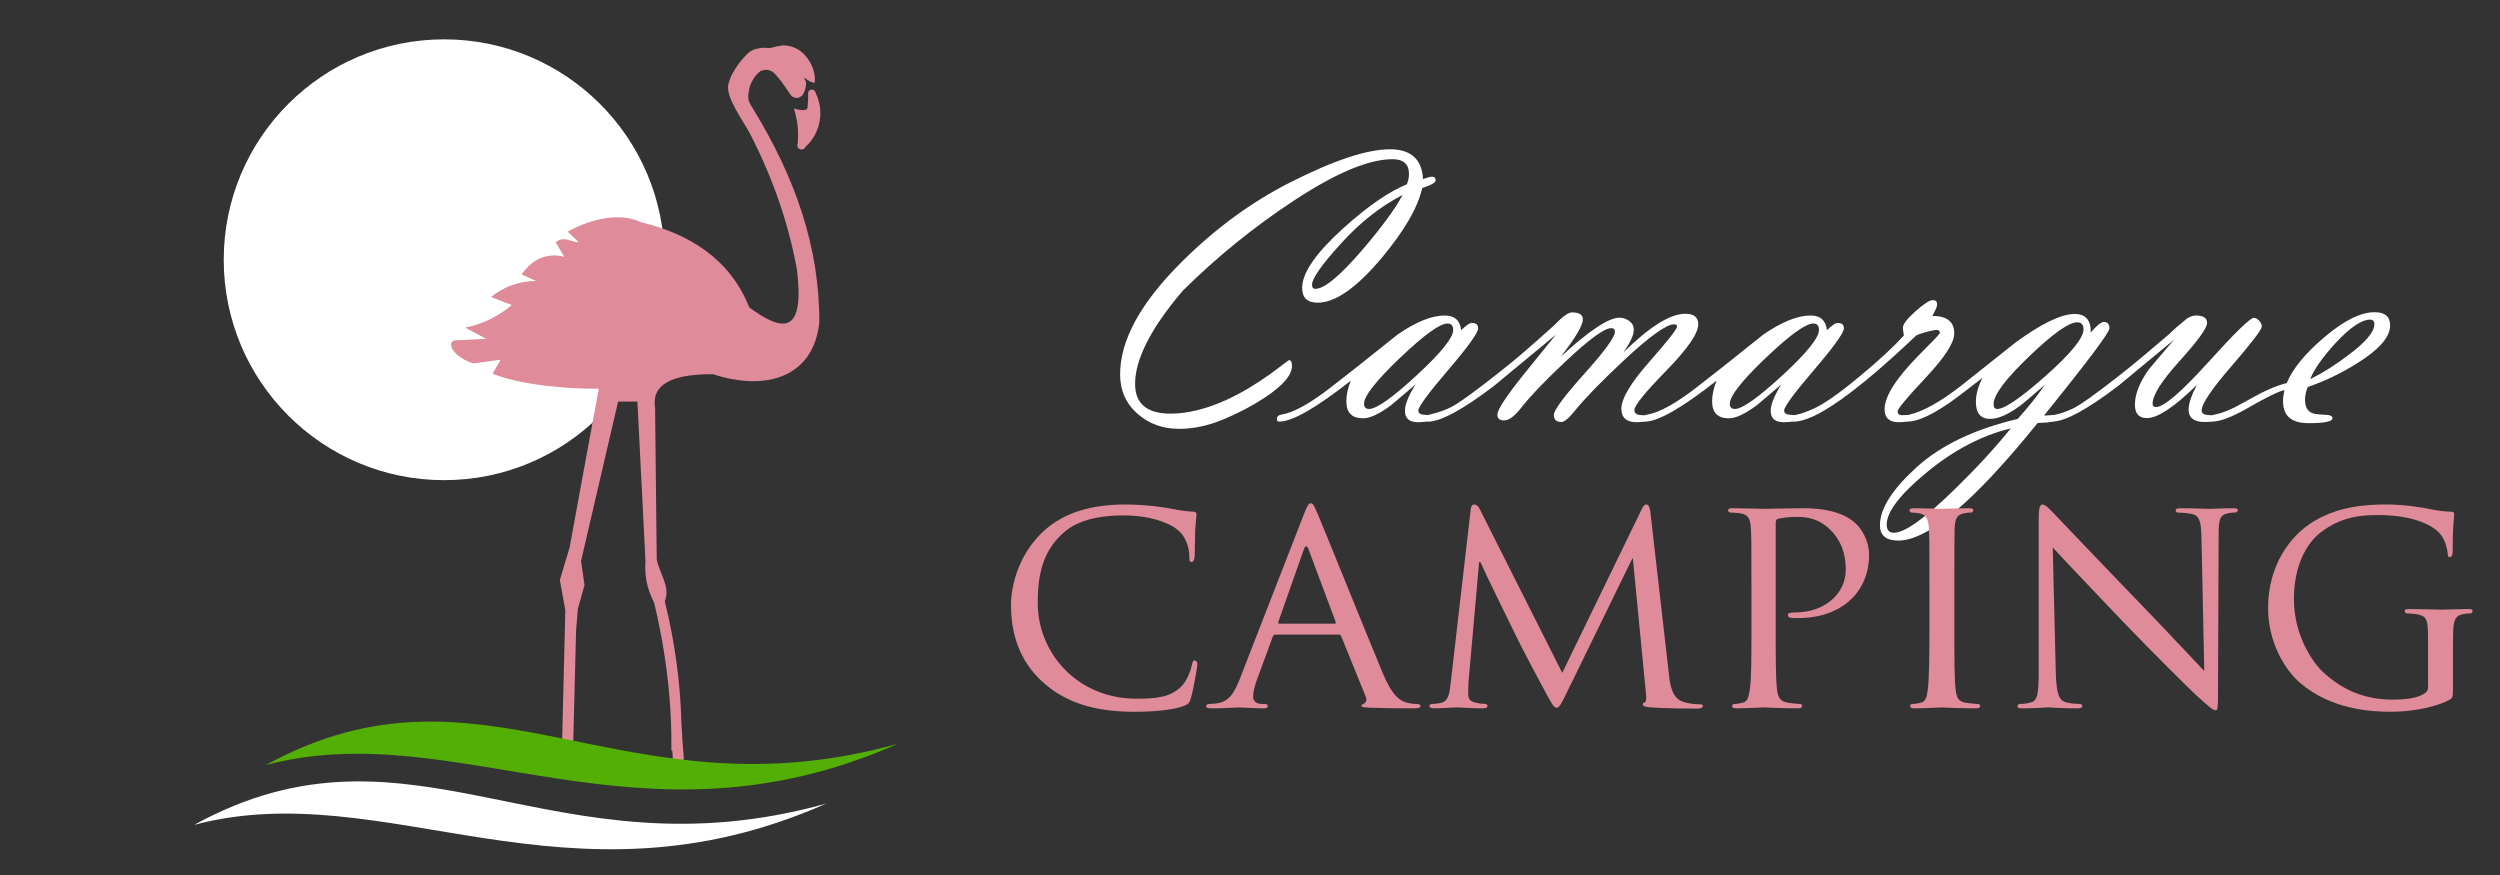 <?xml version="1.0" encoding="utf-8"?>
<!-- Generator: Adobe Illustrator 16.0.0, SVG Export Plug-In . SVG Version: 6.00 Build 0)  -->
<!DOCTYPE svg PUBLIC "-//W3C//DTD SVG 1.1//EN" "http://www.w3.org/Graphics/SVG/1.1/DTD/svg11.dtd">
<svg version="1.1" id="Calque_1" xmlns="http://www.w3.org/2000/svg" xmlns:xlink="http://www.w3.org/1999/xlink" x="0px" y="0px"
	 width="200px" height="70px" viewBox="0 0 200 70" enable-background="new 0 0 200 70" xml:space="preserve">
<rect x="0" y="0" width="200" height="70" fill="#333333" stroke="none"/>
<g>
	<g>
		<g>
			<g>
				<path fill="#FFFFFF" d="M113.779,15.04c-0.354,1.575-1.449,3.457-3.287,5.644c-1.983,2.354-3.676,3.53-5.077,3.53
					c-0.83,0-1.245-0.396-1.245-1.184c0-1.194,1.095-2.782,3.286-4.766c1.961-1.765,3.659-2.938,5.093-3.52
					c0.113-0.283,0.17-0.556,0.17-0.816c0-0.795-0.439-1.192-1.32-1.192c-1.895,0-4.504,1.093-7.833,3.277
					c-3.235,2.123-6.224,4.545-8.965,7.266c-2.529,2.979-3.793,5.457-3.793,7.429c0,1.588,0.945,2.383,2.834,2.383
					c1.37,0,2.865-0.369,4.485-1.106c1.131-0.519,2.299-1.209,3.504-2.071l1.479-1.105c0.166,0,0.249,0.15,0.249,0.452
					c0,0.747-0.737,1.604-2.211,2.569c-0.976,0.645-2.069,1.217-3.279,1.721c-1.209,0.504-2.385,0.756-3.527,0.756
					c-1.309,0-2.414-0.396-3.317-1.184c-0.945-0.82-1.417-1.879-1.417-3.178c0-2.74,1.656-5.751,4.968-9.032
					c2.667-2.647,5.549-4.756,8.643-6.323c3.488-1.766,6.146-2.647,7.974-2.647c1.682,0,2.563,0.795,2.647,2.383
					c0.332-0.124,0.576-0.187,0.731-0.187c0.187,0,0.281,0.096,0.281,0.288C114.854,14.607,114.494,14.813,113.779,15.04z
					 M112.206,15.6c-1.761,0.902-3.409,2.199-4.942,3.895c-1.534,1.694-2.301,2.784-2.301,3.272c0,0.228,0.089,0.341,0.265,0.341
					c0.725,0,1.983-1.046,3.776-3.14C110.549,18.164,111.615,16.708,112.206,15.6z"/>
				<path fill="#FFFFFF" d="M108.063,30.453c-2.772,2.185-4.683,3.276-5.73,3.276c-0.125,0-0.188-0.07-0.188-0.209
					c0-0.191,0.125-0.31,0.375-0.353c0.976-0.155,2.326-0.908,4.048-2.258l2.01-1.572l3.224-2.57
					c1.475-1.018,2.735-1.526,3.785-1.526c0.777,0,1.214,0.39,1.308,1.17c0.404-0.385,0.684-0.577,0.841-0.577
					c0.342,0,0.515,0.141,0.515,0.422c0,0.364-0.799,1.477-2.393,3.338c-1.593,1.863-2.39,2.946-2.39,3.253
					c0,0.215,0.171,0.327,0.515,0.338c0.342,0.01,0.514,0.101,0.514,0.271c0,0.214-0.354,0.32-1.06,0.32
					c-0.695,0-1.043-0.307-1.043-0.921c0-0.489,0.279-1.186,0.841-2.091l-1.931,1.639c-0.945,0.707-1.699,1.061-2.258,1.061
					c-0.893,0-1.339-0.452-1.339-1.356C107.705,31.608,107.824,31.057,108.063,30.453z M115.803,25.881
					c-0.613,0-1.879,0.915-3.8,2.746c-1.921,1.832-2.88,3.054-2.88,3.668c0,0.282,0.134,0.422,0.404,0.422
					c0.591,0,1.861-0.897,3.808-2.693c1.946-1.794,2.92-3.004,2.92-3.628C116.255,26.052,116.105,25.881,115.803,25.881z"/>
				<path fill="#FFFFFF" d="M124.478,26.768l-4.969,4.111c-2.501,1.9-4.256,2.851-5.263,2.851c-0.125,0-0.188-0.07-0.188-0.209
					c0-0.182,0.104-0.298,0.312-0.353c0.758-0.186,1.345-0.393,1.76-0.621c0.655-0.343,2.025-1.343,4.111-3.001
					c0.944-0.735,2.305-1.906,4.079-3.512c0.666-0.695,1.144-1.042,1.434-1.042c0.582,0,0.874,0.188,0.874,0.561
					c0,0.478-0.589,1.47-1.761,2.975c2.263-2.076,3.825-3.114,4.687-3.114c0.292,0,0.557,0.091,0.795,0.272
					c0.24,0.182,0.358,0.413,0.358,0.692c0,0.416-0.281,1.023-0.84,1.823c2.096-2.066,3.748-3.1,4.951-3.1
					c0.694,0,1.043,0.28,1.043,0.841c0,0.727-0.852,1.962-2.553,3.706c-1.704,1.745-2.556,2.794-2.556,3.146
					c0,0.27,0.182,0.407,0.547,0.413c0.362,0.005,0.544,0.091,0.544,0.256c0,0.208-0.305,0.313-0.909,0.313
					c-0.815,0-1.225-0.359-1.225-1.075c0-0.81,0.743-2.058,2.228-3.745c1.483-1.688,2.226-2.629,2.226-2.826
					c0-0.125-0.077-0.188-0.233-0.188c-0.621,0-1.981,0.98-4.08,2.943c-1.732,1.62-3.01,2.933-3.831,3.94
					c-0.498,0.622-0.865,0.935-1.105,0.935c-0.404,0-0.606-0.187-0.606-0.562c0-0.384,0.815-1.484,2.444-3.302
					c1.631-1.816,2.446-2.938,2.446-3.363c0-0.187-0.104-0.28-0.313-0.28c-0.541,0-1.771,0.903-3.69,2.709
					c-1.651,1.559-2.813,2.773-3.489,3.646c-0.529,0.685-0.99,1.027-1.385,1.027c-0.354,0-0.529-0.156-0.529-0.468
					c0-0.395,0.721-1.489,2.164-3.286L124.478,26.768z"/>
				<path fill="#FFFFFF" d="M137.325,30.453c-2.771,2.185-4.683,3.276-5.729,3.276c-0.125,0-0.188-0.07-0.188-0.209
					c0-0.191,0.125-0.31,0.373-0.353c0.977-0.155,2.326-0.908,4.049-2.258l2.011-1.572l3.223-2.57
					c1.475-1.018,2.736-1.526,3.785-1.526c0.778,0,1.214,0.39,1.308,1.17c0.405-0.385,0.685-0.577,0.841-0.577
					c0.342,0,0.515,0.141,0.515,0.422c0,0.364-0.799,1.477-2.392,3.338c-1.594,1.863-2.391,2.946-2.391,3.253
					c0,0.215,0.171,0.327,0.516,0.338c0.342,0.01,0.513,0.101,0.513,0.271c0,0.214-0.353,0.32-1.06,0.32
					c-0.694,0-1.043-0.307-1.043-0.921c0-0.489,0.279-1.186,0.841-2.091l-1.932,1.639c-0.944,0.707-1.697,1.061-2.257,1.061
					c-0.893,0-1.339-0.452-1.339-1.356C136.969,31.608,137.088,31.057,137.325,30.453z M145.065,25.881
					c-0.613,0-1.879,0.915-3.8,2.746c-1.921,1.832-2.881,3.054-2.881,3.668c0,0.282,0.136,0.422,0.405,0.422
					c0.592,0,1.86-0.897,3.809-2.693c1.945-1.794,2.92-3.004,2.92-3.628C145.519,26.052,145.368,25.881,145.065,25.881z"/>
				<path fill="#FFFFFF" d="M152.308,26.845c-0.053-0.342-0.077-0.549-0.077-0.622c0-0.28,0.333-0.719,1.003-1.316
					c0.672-0.597,1.131-0.895,1.379-0.895c0.239,0,0.358,0.108,0.358,0.326c0,0.187-0.129,0.499-0.39,0.935
					c1.174,0,1.76,0.466,1.76,1.399c0,0.735-0.755,1.908-2.265,3.52c-1.513,1.612-2.268,2.516-2.268,2.713
					c0,0.187,0.099,0.29,0.292,0.311l0.507-0.016c0.142,0,0.215,0.086,0.215,0.256c0,0.214-0.302,0.321-0.903,0.321
					c-0.77,0-1.153-0.344-1.153-1.028c0-0.675,0.384-1.516,1.149-2.523c0.476-0.633,1.185-1.417,2.126-2.352
					c0.765-0.758,1.148-1.173,1.148-1.246c0-0.155-0.087-0.233-0.263-0.233c-0.154,0-0.448,0.061-0.882,0.18
					c-0.432,0.119-0.688,0.216-0.771,0.287c-4.829,4.58-8.083,6.869-9.764,6.869c-0.125,0-0.188-0.07-0.188-0.209
					c0-0.182,0.14-0.298,0.421-0.353c0.342-0.062,0.793-0.222,1.354-0.48c0.841-0.374,2.099-1.259,3.77-2.657
					C150.351,28.798,151.498,27.735,152.308,26.845z"/>
				<path fill="#FFFFFF" d="M158.6,30.225c-1.464,1.143-2.404,1.849-2.819,2.118c-1.37,0.925-2.435,1.387-3.191,1.387
					c-0.136,0-0.204-0.064-0.204-0.192c0-0.182,0.125-0.305,0.375-0.369c1.1-0.259,2.466-1.02,4.095-2.285l4.361-3.465
					c2.096-1.534,3.681-2.301,4.749-2.301c0.882,0,1.314,0.493,1.293,1.479c0.488-0.561,0.837-0.842,1.043-0.842
					c0.303,0,0.453,0.172,0.453,0.515c0,0.322-1.744,2.647-5.233,6.977c0.063,0,0.182-0.007,0.358-0.022
					c0.146-0.016,0.259-0.024,0.342-0.024c0.136,0,0.203,0.086,0.203,0.257c0,0.182-0.203,0.293-0.607,0.336l-0.81,0.047
					c-5.056,6.271-8.772,9.405-11.15,9.405c-0.976,0-1.464-0.41-1.464-1.229c0-1.309,0.97-2.848,2.912-4.618
					c1.941-1.771,4.646-3.065,8.113-3.886c0.893-0.996,1.614-1.905,2.165-2.725c-1.06,0.924-1.729,1.489-2.009,1.696
					c-0.935,0.686-1.725,1.028-2.367,1.028c-0.76,0-1.137-0.456-1.137-1.37C158.07,31.559,158.245,30.921,158.6,30.225z
					 M160.856,34.274c-2.314,0.561-4.547,1.727-6.695,3.496c-2.15,1.77-3.225,3.169-3.225,4.197c0,0.436,0.192,0.654,0.576,0.654
					c0.872,0,2.499-1.163,4.874-3.489C158.164,37.399,159.653,35.779,160.856,34.274z M166.683,26.346
					c0-0.372-0.171-0.56-0.516-0.56c-0.663,0-1.943,0.91-3.838,2.728c-1.896,1.817-2.843,3.09-2.843,3.814
					c0,0.259,0.101,0.389,0.296,0.389c0.582,0,1.865-0.875,3.847-2.626C165.664,28.288,166.683,27.04,166.683,26.346z"/>
				<path fill="#FFFFFF" d="M175.745,30.802c-1.807,1.765-3.135,2.646-3.986,2.646c-0.645,0-0.966-0.357-0.966-1.074
					c0-0.841,0.374-1.785,1.12-2.834l2.011-2.367l-4.455,3.69c-2.511,1.91-4.277,2.866-5.294,2.866
					c-0.125,0-0.188-0.068-0.188-0.203c0-0.176,0.15-0.296,0.451-0.358c0.386-0.072,0.836-0.228,1.355-0.467
					c0.603-0.28,1.875-1.184,3.814-2.71c0.893-0.695,2.207-1.785,3.94-3.271c0.292-0.301,0.759-0.711,1.401-1.23
					c0.261-0.166,0.498-0.249,0.718-0.249c0.603,0,0.902,0.198,0.902,0.593c0,0.404-0.726,1.411-2.179,3.021
					c-1.454,1.609-2.182,2.757-2.182,3.441c0,0.178,0.094,0.266,0.281,0.266c0.621,0,2.009-1.189,4.157-3.567
					c2.15-2.376,3.37-3.565,3.66-3.565c0.146,0,0.288,0.075,0.428,0.226c0.142,0.15,0.21,0.304,0.21,0.46
					c0,0.249-0.801,1.3-2.404,3.153c-1.606,1.854-2.407,3.039-2.407,3.559c0,0.238,0.178,0.362,0.53,0.373s0.529,0.1,0.529,0.265
					c0,0.197-0.263,0.297-0.784,0.297c-0.88,0-1.318-0.333-1.318-0.997C175.092,32.286,175.309,31.632,175.745,30.802z"/>
				<path fill="#FFFFFF" d="M182.755,31.206c-0.52,0.124-1.495,0.603-2.929,1.434c-1.266,0.727-2.228,1.09-2.88,1.09
					c-0.125,0-0.188-0.07-0.188-0.209c0-0.191,0.136-0.31,0.404-0.353c0.634-0.104,1.526-0.49,2.678-1.16
					c1.269-0.722,2.301-1.177,3.1-1.362c0.478-1.152,1.465-2.362,2.96-3.628c1.587-1.36,2.943-2.041,4.065-2.041
					c0.83,0,1.245,0.354,1.245,1.06c0,0.924-0.878,1.931-2.633,3.021c-1.286,0.811-2.604,1.443-3.954,1.9
					c-0.146,0.33-0.219,0.676-0.219,1.036c0,0.537,0.188,0.887,0.564,1.052c0.188,0.072,0.545,0.119,1.066,0.139
					c0.377,0.012,0.565,0.102,0.565,0.271c0,0.266-0.643,0.398-1.924,0.398c-1.355,0-2.033-0.586-2.033-1.76
					C182.645,31.824,182.682,31.527,182.755,31.206z M184.81,30.335c0.955-0.468,1.963-1.102,3.022-1.9
					c1.412-1.049,2.117-1.879,2.117-2.492c0-0.25-0.115-0.374-0.343-0.374c-0.676,0-1.593,0.623-2.757,1.869
					C185.813,28.569,185.131,29.535,184.81,30.335z"/>
			</g>
		</g>
		<g>
			<g>
				<path fill="#E08B9A" d="M83.545,54.677c-2.141-1.843-2.665-4.259-2.665-6.275c0-1.419,0.523-3.884,2.465-5.776
					c1.319-1.27,3.311-2.267,6.672-2.267c0.872,0,2.117,0.075,3.187,0.25c0.822,0.148,1.52,0.299,2.241,0.324
					c0.224,0,0.274,0.099,0.274,0.223c0,0.176-0.05,0.424-0.101,1.195c-0.025,0.697-0.025,1.868-0.05,2.167
					c-0.025,0.323-0.124,0.447-0.248,0.447c-0.15,0-0.175-0.148-0.175-0.447c0-0.821-0.349-1.669-0.921-2.117
					c-0.772-0.646-2.365-1.17-4.307-1.17c-2.813,0-4.158,0.747-4.93,1.47c-1.619,1.493-1.968,3.386-1.968,5.527
					c0,4.059,3.212,7.668,7.894,7.668c1.644,0,2.738-0.124,3.61-0.995c0.472-0.474,0.771-1.37,0.846-1.769
					c0.05-0.224,0.075-0.298,0.224-0.298c0.1,0,0.199,0.148,0.199,0.298c0,0.15-0.298,1.992-0.522,2.715
					c-0.125,0.398-0.174,0.472-0.547,0.622c-0.897,0.349-2.541,0.473-3.96,0.473C87.479,56.941,85.263,56.17,83.545,54.677z"/>
				<path fill="#E08B9A" d="M104.334,41.081c0.273-0.697,0.374-0.821,0.522-0.821c0.224,0,0.299,0.299,0.523,0.771
					c0.398,0.896,3.909,9.637,5.253,12.849c0.796,1.892,1.394,2.166,1.868,2.314c0.322,0.1,0.646,0.124,0.87,0.124
					c0.125,0,0.274,0.051,0.274,0.176c0,0.124-0.249,0.174-0.498,0.174c-0.324,0-1.942,0-3.461-0.05
					c-0.423-0.025-0.771-0.025-0.771-0.149c0-0.1,0.05-0.1,0.149-0.15c0.125-0.049,0.349-0.223,0.199-0.572l-1.967-4.854
					c-0.05-0.1-0.075-0.125-0.199-0.125h-5.055c-0.099,0-0.174,0.05-0.224,0.174l-1.244,3.387c-0.199,0.523-0.325,1.046-0.325,1.419
					c0,0.424,0.374,0.572,0.748,0.572h0.199c0.174,0,0.223,0.075,0.223,0.176c0,0.124-0.124,0.174-0.323,0.174
					c-0.522,0-1.718-0.075-1.967-0.075c-0.225,0-1.319,0.075-2.216,0.075c-0.274,0-0.423-0.05-0.423-0.174
					c0-0.101,0.1-0.176,0.199-0.176c0.15,0,0.473-0.024,0.647-0.049c0.996-0.125,1.419-0.871,1.843-1.942L104.334,41.081z
					 M106.775,49.896c0.099,0,0.099-0.05,0.074-0.15l-2.166-5.801c-0.125-0.323-0.25-0.323-0.374,0l-2.042,5.801
					c-0.025,0.101,0,0.15,0.075,0.15H106.775z"/>
				<path fill="#E08B9A" d="M133.515,53.953c0.075,0.747,0.226,1.894,1.122,2.191c0.622,0.199,1.195,0.199,1.418,0.199
					c0.101,0,0.176,0.05,0.176,0.15c0,0.124-0.2,0.198-0.448,0.198c-0.499,0-2.939-0.024-3.736-0.1
					c-0.523-0.05-0.621-0.124-0.621-0.224c0-0.075,0.05-0.149,0.148-0.175c0.125-0.024,0.149-0.348,0.1-0.746l-1.045-10.757h-0.05
					l-5.279,10.806c-0.448,0.922-0.573,1.121-0.771,1.121c-0.2,0-0.323-0.199-0.747-0.971c-0.573-1.046-2.017-3.76-2.565-4.906
					c-0.646-1.344-2.415-4.904-2.788-5.776h-0.099l-0.847,9.562c-0.024,0.324-0.024,0.723-0.024,1.07
					c0,0.324,0.197,0.522,0.521,0.598c0.374,0.1,0.699,0.124,0.848,0.124c0.075,0,0.175,0.075,0.175,0.15
					c0,0.149-0.15,0.199-0.398,0.199c-0.821,0-1.866-0.075-2.042-0.075c-0.2,0-1.244,0.075-1.842,0.075
					c-0.225,0-0.374-0.05-0.374-0.199c0-0.075,0.1-0.15,0.224-0.15c0.175,0,0.324-0.024,0.647-0.073
					c0.724-0.126,0.746-0.897,0.847-1.694l1.593-13.817c0.025-0.225,0.126-0.375,0.251-0.375c0.147,0,0.323,0.075,0.446,0.324
					l6.624,13.146l6.374-13.121c0.101-0.199,0.198-0.35,0.349-0.35s0.273,0.176,0.323,0.574L133.515,53.953z"/>
				<path fill="#E08B9A" d="M140.114,46.783c0-3.286,0-3.884-0.05-4.557c-0.051-0.722-0.176-1.071-0.897-1.17
					c-0.175-0.025-0.549-0.051-0.747-0.051c-0.074,0-0.175-0.099-0.175-0.174c0-0.124,0.101-0.174,0.349-0.174
					c0.997,0,2.365,0.05,2.54,0.05c0.474,0,2.117-0.05,3.112-0.05c2.813,0,3.811,0.872,4.184,1.195
					c0.497,0.448,1.096,1.394,1.096,2.539c0,3.038-2.291,5.055-5.652,5.055c-0.126,0-0.499,0-0.622-0.025
					c-0.101,0-0.226-0.099-0.226-0.199c0-0.174,0.125-0.224,0.574-0.224c2.365,0,4.059-1.493,4.059-3.411
					c0-0.697-0.075-2.066-1.245-3.212c-1.146-1.146-2.466-1.021-2.964-1.021c-0.373,0-0.995,0.1-1.221,0.149
					c-0.123,0.025-0.173,0.174-0.173,0.398v8.615c0,2.041,0,3.709,0.099,4.58c0.074,0.623,0.2,1.021,0.871,1.121
					c0.301,0.05,0.772,0.099,0.973,0.099c0.125,0,0.173,0.101,0.173,0.176c0,0.099-0.098,0.174-0.349,0.174
					c-1.195,0-2.639-0.075-2.738-0.075c-0.075,0-1.493,0.075-2.165,0.075c-0.226,0-0.351-0.05-0.351-0.174
					c0-0.075,0.05-0.176,0.176-0.176c0.2,0,0.473-0.049,0.671-0.099c0.424-0.101,0.474-0.498,0.574-1.121
					c0.125-0.871,0.125-2.539,0.125-4.58V46.783z"/>
				<path fill="#E08B9A" d="M156.348,50.519c0,2.041,0,3.709,0.098,4.58c0.075,0.623,0.15,1.021,0.797,1.121
					c0.325,0.05,0.797,0.099,0.997,0.099c0.125,0,0.173,0.101,0.173,0.176c0,0.099-0.098,0.174-0.348,0.174
					c-1.221,0-2.639-0.075-2.739-0.075c-0.125,0-1.493,0.075-2.165,0.075c-0.225,0-0.351-0.05-0.351-0.174
					c0-0.075,0.051-0.176,0.176-0.176c0.2,0,0.474-0.049,0.672-0.099c0.423-0.101,0.498-0.498,0.573-1.121
					c0.1-0.871,0.125-2.539,0.125-4.58v-3.735c0-3.286,0-3.884-0.05-4.557c-0.05-0.722-0.226-1.046-0.699-1.146
					c-0.248-0.05-0.521-0.075-0.671-0.075c-0.101,0-0.174-0.099-0.174-0.174c0-0.124,0.099-0.174,0.349-0.174
					c0.722,0,2.09,0.05,2.215,0.05c0.101,0,1.519-0.05,2.192-0.05c0.248,0,0.349,0.05,0.349,0.174c0,0.075-0.101,0.174-0.176,0.174
					c-0.147,0-0.298,0-0.546,0.051c-0.599,0.124-0.725,0.423-0.772,1.17c-0.024,0.673-0.024,1.271-0.024,4.557V50.519z"/>
				<path fill="#E08B9A" d="M164.463,53.779c0.05,1.743,0.25,2.267,0.847,2.415c0.398,0.1,0.897,0.124,1.096,0.124
					c0.1,0,0.175,0.075,0.175,0.176c0,0.124-0.15,0.174-0.398,0.174c-1.245,0-2.117-0.075-2.315-0.075
					c-0.2,0-1.12,0.075-2.117,0.075c-0.223,0-0.348-0.024-0.348-0.174c0-0.101,0.075-0.176,0.175-0.176
					c0.173,0,0.571-0.024,0.895-0.124c0.549-0.148,0.624-0.722,0.624-2.639V41.43c0-0.847,0.123-1.071,0.298-1.071
					c0.249,0,0.622,0.424,0.848,0.647c0.348,0.35,3.535,3.735,6.92,7.222c2.167,2.241,4.508,4.755,5.179,5.453l-0.223-10.607
					c-0.025-1.369-0.15-1.843-0.822-1.967c-0.398-0.075-0.896-0.101-1.069-0.101c-0.15,0-0.176-0.124-0.176-0.199
					c0-0.124,0.176-0.148,0.424-0.148c0.997,0,2.042,0.05,2.29,0.05c0.25,0,0.972-0.05,1.869-0.05c0.223,0,0.398,0.024,0.398,0.148
					c0,0.075-0.101,0.199-0.251,0.199c-0.098,0-0.272,0-0.521,0.051c-0.724,0.148-0.771,0.572-0.771,1.843l-0.05,12.399
					c0,1.394-0.025,1.519-0.176,1.519c-0.223,0-0.448-0.174-1.668-1.295c-0.224-0.199-3.386-3.312-5.7-5.727
					c-2.541-2.665-5.006-5.253-5.678-6.001L164.463,53.779z"/>
				<path fill="#E08B9A" d="M194.243,51.265c0-1.718-0.05-1.967-0.946-2.142c-0.174-0.024-0.549-0.049-0.747-0.049
					c-0.075,0-0.175-0.101-0.175-0.175c0-0.149,0.1-0.175,0.35-0.175c0.995,0,2.464,0.05,2.589,0.05c0.1,0,1.468-0.05,2.142-0.05
					c0.248,0,0.349,0.025,0.349,0.175c0,0.074-0.101,0.175-0.175,0.175c-0.148,0-0.299,0-0.547,0.049
					c-0.599,0.1-0.771,0.424-0.821,1.171c-0.025,0.672-0.025,1.294-0.025,2.191v2.365c0,0.971-0.025,0.996-0.301,1.145
					c-1.393,0.722-3.385,0.946-4.655,0.946c-1.668,0-4.78-0.199-7.221-2.265c-1.343-1.121-2.613-3.387-2.613-6.026
					c0-3.386,1.719-5.776,3.66-6.946c1.967-1.195,4.157-1.346,5.826-1.346c1.395,0,2.938,0.25,3.361,0.35
					c0.447,0.099,1.221,0.225,1.767,0.225c0.226,0,0.273,0.099,0.273,0.199c0,0.298-0.123,0.87-0.123,2.987
					c0,0.349-0.1,0.447-0.25,0.447c-0.123,0-0.148-0.124-0.148-0.323c-0.024-0.274-0.149-0.896-0.498-1.395
					c-0.549-0.796-2.215-1.644-5.054-1.644c-1.32,0-2.914,0.101-4.583,1.37c-1.27,0.971-2.165,2.863-2.165,5.329
					c0,2.987,1.544,5.129,2.315,5.85c1.742,1.619,3.586,2.217,5.603,2.217c0.771,0,1.792-0.075,2.365-0.398
					c0.273-0.149,0.448-0.249,0.448-0.647V51.265z"/>
			</g>
		</g>
	</g>
	<g>
		<circle fill-rule="evenodd" clip-rule="evenodd" fill="#FFFFFF" cx="35.531" cy="20.78" r="17.632"/>
		<g>
			<g>
				<path fill="#E08B9A" d="M64.751,7.231l-0.066,0.083l-0.03,0.102c0.006,0.396-0.01,0.799-0.053,1.199
					c-0.061,0.339-0.798,0.159-1.085,0.065l0.15,0.551l0.108,0.558l0.06,0.57l0.011,0.567l-0.027,0.565
					c-0.093,0.276,0.041,0.43,0.315,0.473c0.172-0.029,0.236-0.077,0.318-0.229l0.271-0.273l0.24-0.306l0.209-0.322l0.169-0.362
					l0.137-0.367l0.089-0.38l0.054-0.39l0.006-0.394l-0.032-0.389L65.52,8.172l-0.114-0.373l-0.15-0.356
					C65.184,7.172,64.99,7.106,64.751,7.231z"/>
				<path fill="#E08B9A" d="M37.854,29.074l2.192-0.295l-0.644,1.12c2.26,0.886,5.806,1.225,8.5,1.197l-2.336,12.712l-0.779,2.597
					l0.439,2.419L44.962,59.61c0.294,0.057,0.59,0.115,0.887,0.173l0.239-9.377l0.143-1.706l0.53-1.891l-0.277-1.933l2.964-12.748
					h1.544l0.645,12.748c-0.066,1.11,0.066,2.125,0.694,3.336c0.689,2.872,1.131,5.746,1.302,8.618H53.63l0.004,0.032
					c0.062,1.061,0.087,2.122,0.073,3.184l0.076-0.013c0.028,0.26,0.046,0.511,0.017,0.788l0.044,0.563
					c0.293,0.06,0.587,0.115,0.88,0.174L54.633,61.3l-0.009-0.322l0.083-0.313c-0.088-0.955-0.15-1.919-0.196-2.883
					c-0.09-3.228-0.527-6.458-1.329-9.686c0.479-1.114-0.43-2.23-0.644-3.348l-0.131-12.107c-0.309-1.827,1.243-2.727,4.637-2.704
					c4.286,1.399,8.021,0.215,8.5-4.111c0.041-6.05-1.963-11.661-5.229-17.004C59.823,8.015,59.76,7.997,59.97,6.96
					c0.049-0.142,0.107-0.284,0.178-0.426c0.175-0.35,0.416-0.677,0.744-0.874c0.358-0.115,0.595-0.102,0.93,0.083
					c0.505,0.464,0.929,1.111,1.311,1.678l0.153,0.209l0.119,0.108c0.299,0.149,0.476,0.125,0.748-0.07
					c0.119-0.141,0.181-0.313,0.252-0.48c0.066-0.228,0.085-0.403,0.072-0.641c-0.03-0.064-0.152-0.285-0.132-0.347h0.012
					l0.176,0.148c0.216,0.162,0.372,0.227,0.641,0.279l0.014-0.238l-0.003-0.237c-0.081-0.767-0.427-1.387-0.972-1.925
					c-0.464-0.406-0.944-0.575-1.558-0.604l-0.63,0.11c-0.181,0.057-0.32,0.097-0.503,0.114c-0.398-0.064-0.8-0.012-1.181,0.104
					l-0.219,0.107l-0.207,0.131c-0.577,0.532-1.033,1.152-1.399,1.849l-0.15,0.375l-0.11,0.384
					c-0.184,1.054,1.262,2.951,1.765,3.934c1.809,3.531,3.067,7.143,3.734,10.838c0.615,5.064-0.994,5.104-3.815,3.021
					c-1.525-3.854-4.764-5.874-8.67-6.816c-1.661-0.79-3.93-0.306-5.854,0.754l0.872,0.852c-0.61,0-1.17-0.542-1.833,0l0.685,1.159
					c-1.409-0.337-2.537,0.171-3.418,1.417l1.159,0.515c-1.403,0.024-2.598,0.474-3.605,1.287l1.673,0.645
					c-1.114,0.926-2.356,1.535-3.734,1.804l1.675,0.901l-2.478,0.116C35.653,27.345,36.234,28.554,37.854,29.074z"/>
			</g>
		</g>
		<path fill-rule="evenodd" clip-rule="evenodd" fill="#54AF04" d="M71.83,59.5c-22.078,6.15-33.034-7.917-50.568,1.706
			C36.596,57.131,51.06,68.701,71.83,59.5L71.83,59.5z"/>
		<path fill-rule="evenodd" clip-rule="evenodd" fill="#FFFFFF" d="M66.096,64.287c-22.079,6.147-33.035-7.918-50.568,1.703
			C30.862,61.916,45.326,73.486,66.096,64.287L66.096,64.287z"/>
	</g>
</g>
</svg>
